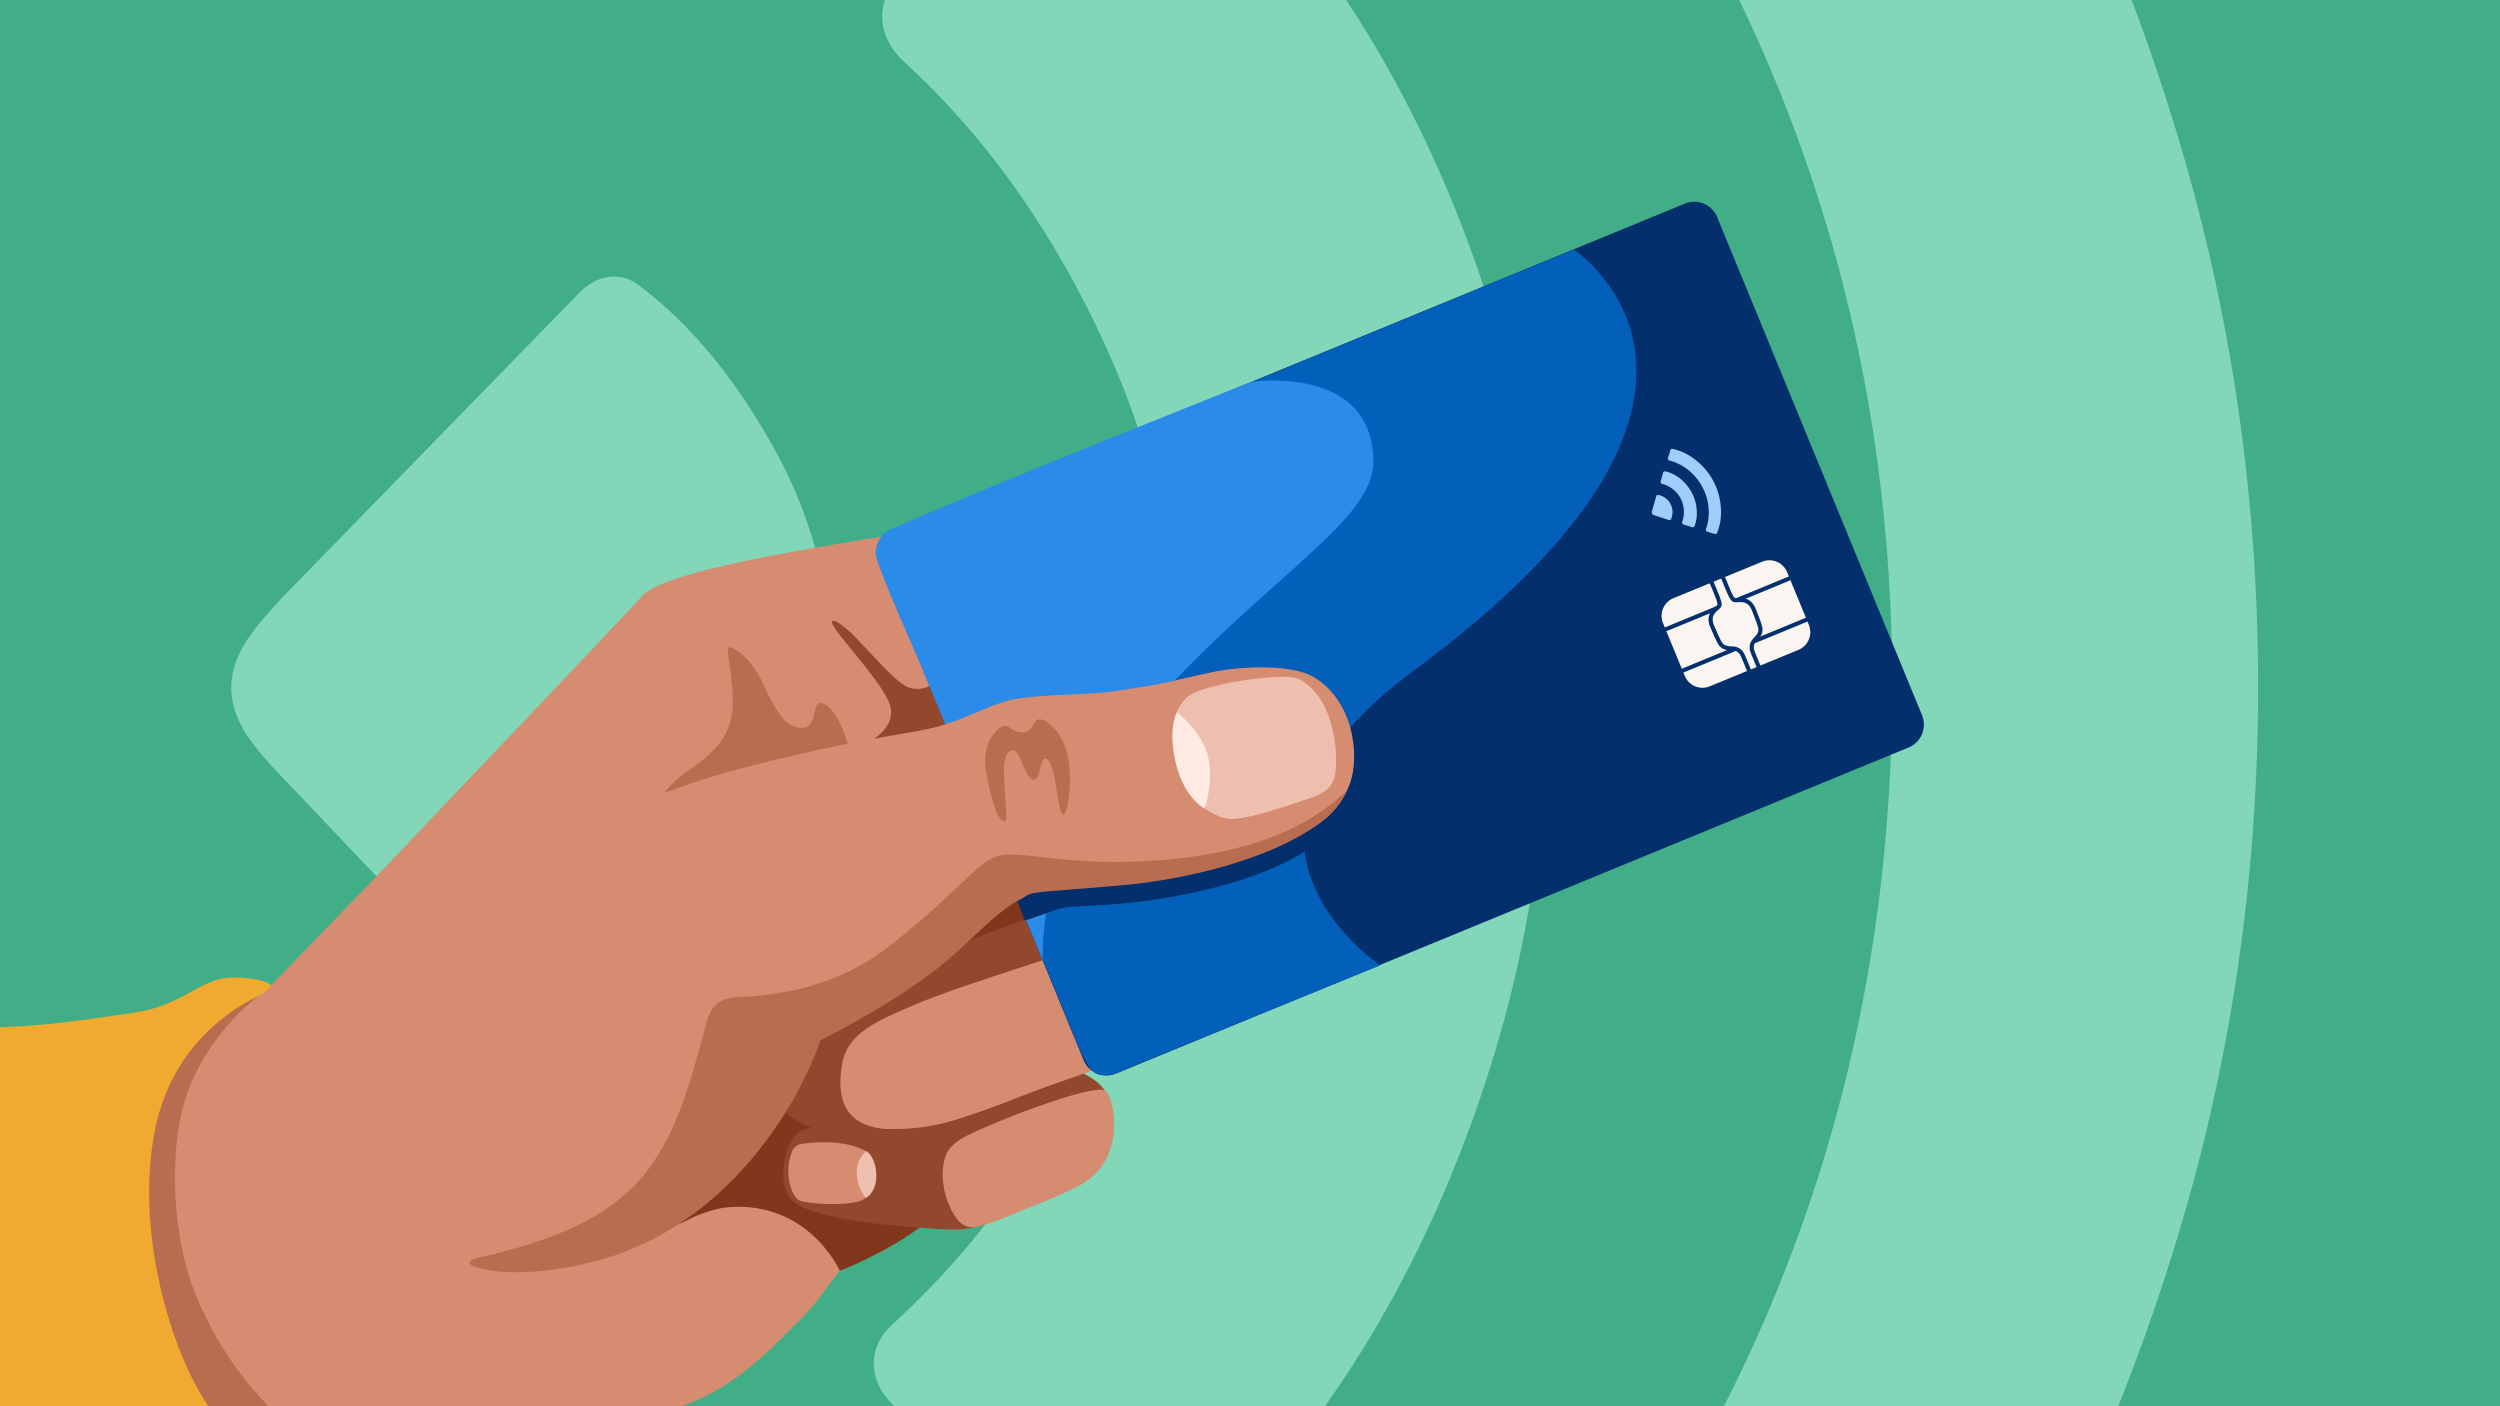 <?xml version="1.0" encoding="utf-8"?>
<svg xmlns="http://www.w3.org/2000/svg" id="Composition" viewBox="0 0 1920 1080">
  <defs>
    <style>.cls-1{fill:#41ae87;}.cls-2{fill:#82d7b9;}.cls-3{fill:#d58c71;}.cls-4{fill:#b96d50;}.cls-5{fill:#f0aa2f;}.cls-6{fill:#80371c;}.cls-7{fill:#91482d;}.cls-8{fill:#032f6c;}.cls-9{fill:#025fba;}.cls-10{fill:#2b8be9;}.cls-11{fill:#faf5f0;}.cls-12{fill:none;stroke:#032f6c;stroke-linecap:round;stroke-linejoin:round;stroke-width:3.17px;}.cls-13{fill:#9ecefb;}.cls-14{fill:#eebfae;}.cls-15{fill:#ffebe2;}</style>
  </defs>
  <path class="cls-1" d="M-81,1158H2003V-55.4H-81Z" id="Rectangle-copy-2"/>
  <path class="cls-2" d="M177.6,527.2c-.1,10.6,2.8,21.2,8.7,31.9s17.8,25.1,35.8,43.3L440,832.2a39.92,39.92,0,0,0,24.7,13.3,34.79,34.79,0,0,0,26.7-7.3q59.25-46.5,103.8-127.7T640.3,530q.6-101.1-44.8-183.8t-106-128c-7.5-5-15.3-6.8-23.4-5.3s-15.6,6-22.6,13.4L223,452.5c-17.6,18-29.5,32.4-35.9,43.3C180.9,506.8,177.7,517.2,177.6,527.2ZM690.4-16.7C681-6.8,676.7,4,677.6,15.5s6.3,22,16.2,31.5Q787,131.9,847.1,261.4t58.4,270.1q.15,142.35-63,271.2-63,128.85-157.2,214.5c-9.4,8.7-14.2,18.6-14.2,29.9s4.6,21.6,13.9,31l143.4,146c7.4,7.5,16,11.6,25.7,12.3s18.6-2.4,26.8-9.2q87.45-69.75,156.5-176.5T1147,811.6q40.65-132.3,41.5-278.4t-38.2-278.4q-39-132.3-106.8-239.9T889.1-164.4c-8.1-6.9-16.8-10.1-26.2-9.5s-18.1,4.9-26.3,13ZM1084.2-404c-9.4,8.7-14,19.1-13.8,31.3s5,22.7,14.3,31.5Q1267.25-167.8,1361,56.1t92.2,478.6q-1.5,256.65-98.4,479.9t-281.5,393.6c-8.8,8.7-13.1,18.8-12.8,30.4s5,21.7,14.3,30.5l128.5,130c8.7,8.2,17.7,12.4,27.1,12.8s18.1-2.9,26.3-9.7q136.5-108.75,243.8-275.8t169.9-369.9q62.55-202.8,63.8-420.1t-58.4-420.8q-59.7-203.55-165.5-371.8t-241-278.6c-8.1-6.3-16.8-9.3-26.2-9.1s-18.4,4.1-27.2,11.5Z" id="WiFi-Bars"/>
  <path class="cls-3" d="M428.6,1150.4q-148.5,10.35-297.5,6.7c-36-.9-75.7-4-100.8-29.8-15.7-16.1-22.9-38.9-24.3-61.4s2.5-44.8,6.4-66.9c5-28.5,15.5-58.6,20.5-87C138.3,882.3,88.6,864.2,169,774c2.6-2.9,31.9-9.5,38.7-16.7C232,731.9,276.3,686.6,293,669c93.5-98.7,148.9-156.1,199-210,22.1-31,272.4-54.6,329-74,68.1-3.2,94,40.8,151.8,77.1,21.8,13.7,42.2,30.8,55.1,53.2s22.9,54.7,12.9,78.5c-9.3,21.9-42.6,39.4-64.3,49s-36.4,13.4-59.4,19.4c-11.8,3.1-25.4,6.8-35.5,7.7-12.2,1.1-19.3,16.1-22.4,28-5.6,21,7.4,42.2,8.9,63.8,1.8,26.1-12.5,54.6-37.1,63.3,17.9,9.6,28.6,26.9,17.5,53.2C839,900.8,819.3,913.8,797,924c-17.7,8.1-37.3,17.4-56.6,19.9C727.1,945.6,708,940,708,940s-11,8.4-27,19c-10.8,7.1-30.2,12-34,15-5.5,4.3-16.2,23.6-32,39-26.6,26-62.1,69.7-136,77" id="Path"/>
  <path class="cls-4" d="M208,758s-43.8,26.4-64,81c-14.1,38.1-13.5,108.3,7,157,35.2,83.7,93,114,93,114l-129-18L56,942l64-148Z" id="Path-1"/>
  <path class="cls-5" d="M-27,790s42.5-1,69-4,62.4-8.2,70-10c13.5-3.3,22.2-7.2,38-16s23.3-10.1,37-9c12.4,1,20.8,3.8,21,6,.1,1.4-4.3,4.9-8,7-5.7,3.3-54,23.5-75,82-14.4,40-16.4,108.8,10,183,24.9,70,64,92,64,92l-226-17Z" id="Path-2"/>
  <path class="cls-6" d="M712,716c3.8-5.1,86.9-58.6,131.3-49.4s-75.1,67.5-84.3,79.7S654.5,794.8,712,716Z" id="Path-3"/>
  <path class="cls-7" d="M655,871c25.4,1.1,51.6-6,76.3-12.4q35.4-9.15,69.8-21.5c19.7-7,39.4-15,56.1-27.7s30.2-30.6,33.6-51.3-5.3-43.9-23.5-54.1c-18-10.2-41.8-13.2-60.9-5.1S764.3,713.7,746,722c-14.6,6.7-33.4,12.5-48.5,18.3-9.1,3.5-11.9,12.2-20.3,17.3-13.9,8.4-26.3,17.6-40.2,26-16.6,10.1-33.5,20.4-46,35.2-4.6,5.4-12.8,17.4-9,24.8,2.7,5.4,14.8,8.9,19.2,12.6C618.3,870.5,636,870.1,655,871Z" id="Path-4"/>
  <path class="cls-6" d="M532,908c20-21,9.1-38.9,35-52s24.4-8.3,49,7c14.2,8.8,44,4,45.8,10.2,11.3,11.7,17.4,27.1,28.7,38.8,3.6,3.7,7.5,8.5,6.1,13.5-1,3.8,16.5,12.1,13.4,14.5-29.2,22.5-65,36-65,36s-23.3-52.7-84-49c-10.4.6-23.8,5.1-33,10s-15.4,6-25.8,5,1.4-6.8-.2-17Z" id="Path-5"/>
  <path class="cls-3" d="M679,867c-17.5-1.8-39.7-10.3-32-51,4.4-23.6,29.5-33.2,57-45,34-14.5,137.9-45.9,142-49,2.1-1.6,15.9-.5,28.3-1.8a15.54,15.54,0,0,1,16.6,19.5c-5.4,19.9-7.8,47.2-14.4,51.6a31.46,31.46,0,0,0-3.7,3.6c-6.8,8.1-7.9,11-29.8,24.4C825.6,830,759,852,759,852S712.8,870.5,679,867Z" id="Path-6"/>
  <path class="cls-7" d="M611,924c-14.9-10.5-10.6-41.4,1-53,3.6-3.6,8.6-4.6,14-5,16.1-1.3,44.1,1.8,67,1a162.58,162.58,0,0,0,41-7c32.3-10.3,43.9-16.1,70.4-25.6,14.5-5.2,28.1-9.8,28.1-9.8,19.2,10.2,20.4,19,19.9,35.5s-11.3,33.8-23.9,44.4c-19.6,16.5-44,23.9-73,35.7-14.4,5.9-28.6,4.1-47.5,2.8C698,942.3,630.7,937.9,611,924Z" id="Path-7"/>
  <path class="cls-4" d="M504,618a78.05,78.05,0,0,1,23-25c15.9-11.2,31.6-22.8,35-44s-5.9-52.2-2-52,16.7,7.8,26,28,17.5,34.5,30,34,7.1-20.5,15-19,16.5,16.7,21,35-115,59-115,59Z" id="Path-8"/>
  <path class="cls-7" d="M663,572s27.8-11.3,20-32-54.7-66.7-42-63,42.8,46.1,57,51,25-8,25-8l34,61-110,3Z" id="Path-9"/>
  <g id="Card">
    <g id="New-Group-copy">
      <path class="cls-8" d="M1293.9,156.4a19,19,0,0,1,24.9,10.4l157.3,382.4a19,19,0,0,1-10.4,24.9L857.1,824.5a19,19,0,0,1-24.9-10.4L674.9,431.6a19,19,0,0,1,10.4-24.9Z" id="Path-10"/>
      <path class="cls-9" d="M1208.6,191.7s167.9,109.1-123.3,323.7c-173.6,127.9-25.3,226-25.3,226L865.7,820.5s-15.8,9.6-25.5,3c-7-4.8-16-29.5-16-29.5L703.9,502.1,727,389.8Z" data-name="Path-1" id="Path-1-2"/>
      <path class="cls-10" d="M960.9,293.3s93.5-14.1,93.8,61.3c.2,45.2-79.2,86.8-169.7,186.4-92.1,101.3-84,197-84,197L706.6,509.4s-33.1-73.8-34.1-83.9c-.4-4.6,2.7-14.8,9.4-17.9C738.4,381.6,960.9,293.3,960.9,293.3Z" id="Path-copy-1"/>
    </g>
    <g id="New-Group-1">
      <path class="cls-11" d="M1353.3,431.4a14.72,14.72,0,0,1,19.2,8l16.7,40.5a14.72,14.72,0,0,1-8,19.2l-68.1,28a14.72,14.72,0,0,1-19.2-8l-16.7-40.5a14.72,14.72,0,0,1,8-19.2Z" data-name="Path-2" id="Path-2-2"/>
      <g id="New-Group-2">
        <path class="cls-12" d="M1323.3,443.7s1.7,4,3.4,8.2,3.7,8.7,5.3,9c3.2.5,11.2-2.6,15.1,7.7,3.6,9.4,3.1,7.8,4,10.7s2.5,6.3-2.8,11.5-2.2,9.8-1.1,12.8,3.4,8.2,3.4,8.2" data-name="Path-3" id="Path-3-2"/>
        <path class="cls-12" d="M1373.9,444.4l-39.8,16.4Z" data-name="Path-4" id="Path-4-2"/>
        <path class="cls-12" d="M1387.5,475.9l-39.8,16.4Z" id="Path-copy-1-1"/>
        <path class="cls-12" d="M1314.4,447s1.7,4,3.4,8.2,3.5,8.8,2.6,10.1c-1.9,2.6-9.8,6-5.3,16.1,4.1,9.2,3.3,7.7,4.7,10.4s2.7,6.2,10.1,6.2,8.5,5.4,9.8,8.3,3.4,8.2,3.4,8.2" data-name="Path-5" id="Path-5-2"/>
        <path class="cls-12" d="M1278.5,483.6l39.8-16.4Z" data-name="Path-6" id="Path-6-2"/>
        <path class="cls-12" d="M1292.1,515.1l39.8-16.4Z" id="Path-copy-1-2"/>
      </g>
    </g>
    <path class="cls-13" d="M1268.8,394.5a2,2,0,0,0,.8.8,5.49,5.49,0,0,0,1.8.7l10.3,3.4a1.7,1.7,0,0,0,1,0,1.2,1.2,0,0,0,.7-.7,15.37,15.37,0,0,0,1.1-5.5,12.74,12.74,0,0,0-1.6-6.2,13.31,13.31,0,0,0-4.3-4.8,12.26,12.26,0,0,0-5.3-2.1,1.08,1.08,0,0,0-.8.2,1.58,1.58,0,0,0-.5.8l-3,10.4a10.8,10.8,0,0,0-.4,1.9A3.59,3.59,0,0,0,1268.8,394.5Zm6.6-24.8a1.63,1.63,0,0,0,.1,1.2,1.53,1.53,0,0,0,1,.7,21.9,21.9,0,0,1,8.1,4,21.85,21.85,0,0,1,8.6,16.4,23.66,23.66,0,0,1-1.3,9,1.38,1.38,0,0,0,.1,1.1,1.6,1.6,0,0,0,.9.7l6.7,2.1a1.7,1.7,0,0,0,1,0,1.58,1.58,0,0,0,.7-.7,24.1,24.1,0,0,0,1.8-7.9,34.68,34.68,0,0,0-.6-9,32.23,32.23,0,0,0-3.3-9.1,37.26,37.26,0,0,0-5.7-7.8,33.08,33.08,0,0,0-7.1-5.5,25.32,25.32,0,0,0-7.6-2.9,1.2,1.2,0,0,0-1.5.9Zm5.6-18a1.67,1.67,0,0,0,.1,1.2,1.27,1.27,0,0,0,.9.7,39.88,39.88,0,0,1,14.8,7.5,43.13,43.13,0,0,1,10.6,12.9,41,41,0,0,1,4.8,16.1,38.52,38.52,0,0,1-2.1,16.4,1.38,1.38,0,0,0,.1,1.1,1.6,1.6,0,0,0,.9.7l6,1.8a1.15,1.15,0,0,0,1-.1,1.06,1.06,0,0,0,.6-.7,39.61,39.61,0,0,0,2.9-12.3,50.58,50.58,0,0,0-.9-13.9,48.84,48.84,0,0,0-4.9-13.7,47.81,47.81,0,0,0-8.6-11.7,51.54,51.54,0,0,0-11-8.5,40.85,40.85,0,0,0-11.8-4.5,1,1,0,0,0-.9.2,1.7,1.7,0,0,0-.6.8Z" id="WiFi-Bars-copy"/>
  </g>
  <path class="cls-8" d="M1040,585s7.3,39.8-38,69c-36.1,23.3-98.5,36.3-141,40-30.2,2.7-41.9,1.4-51,5-5.4,2.2-23,8-23,8l-11-29Z" id="Path-11"/>
  <path class="cls-3" d="M567.5,791c-18.1.5-36.4.9-54.3-2.1s-35.5-9.9-48.8-22.3-21.4-30.9-18.6-48.8c1.7-10.7-24.2-65.6,5.2-82.8,16.3-9.5,66-31,115-44,60.8-16.1,96.2-22.2,141-30,30.2-5.3,52.5-20.5,72-24,23.5-4.2,58.6-3.2,76-6,49.4-7.3,40.1-7.3,77-15,20.7-4.3,60-6.2,77,4,30.8,18.6,35.2,60.3,28,81-8,23-25.8,34.1-40,40-50.4,20.8-66.9,19.6-121,27-23.7,3.3-65.7-.8-89.3,3.5s-47,11.1-67.3,23.8c-20.7,12.9-32.1,37.2-52.4,50.7-15.1,10-39.5,10-54.5,20C597.1,776.3,586,790.5,567.5,791Z" id="Path-12"/>
  <path class="cls-4" d="M768,657c-15.8,3.7-23.4,18.4-67,55-27,22.7-58.9,50.4-136.4,54-13.4.6-19.3,9.4-21.6,18-28,106.1-46,152.8-176,182-7,1.6-8.8,4.7-2,7,17.5,6,54.5,6.5,98-6,96-27.6,150.2-118,167-168,13.6-6.8,53.1-27.3,87-53,26.6-20.2,46.9-45.9,68-56,9.5-6.1,4.1-3.7,75-10,24.8-1.8,96.4-11.6,145-42,14.6-9.1,23.2-17.7,29-30-10.2,6.8-47.2,52.6-175,54C813.2,662.5,782.7,653.6,768,657Z" id="Path-13"/>
  <path class="cls-14" d="M911,536c-6.6,6.9-15.4,19.7-7,52,7.9,30.7,32.3,41.6,43,41,15.8-.8,47.8-12.3,59-16s19.6-8.6,20-24-1-25.8-6-40-16.9-27.8-28-29C975,518.2,920.5,526,911,536Z" id="Path-14"/>
  <path class="cls-15" d="M904,547s19.7,15.1,24,35-3,39-3,39-15.7-8.3-22-35S904,547,904,547Z" id="Path-15"/>
  <path class="cls-4" d="M763.7,619.1s-8.7-25.6-6.8-39.9,12.7-25.6,18.7-20.4,14.7,5.7,18.7-3.4,20.7,4.2,25.5,23.8-.2,52-4.2,45.8-4.3-35.3-11-41.6S800,604,791.9,597.8s-7.9-26.2-17-20.4,1.4,54-3.4,53.4C766.6,630.4,763.7,619.1,763.7,619.1Z" id="Path-16"/>
  <path class="cls-3" d="M608.5,883.8a9.5,9.5,0,0,1,6.5-5.2c15.2-2.2,36.7-2.7,51.8,6.5,5.5,3.4,10.5,28.6-4,36.2-11.2,5.9-45.5,3-49.6.3C608.2,918.3,601.4,901.2,608.5,883.8Z" id="Path-17"/>
  <path class="cls-14" d="M665,884a22.78,22.78,0,0,0-7,18c.7,11.5,7,18,7,18s8-3.9,8-17C673,888.4,665,884,665,884Z" id="Path-18"/>
  <path class="cls-3" d="M739,940.1c-9.3-6.5-20.5-33.9-12-54.1,2.5-6,10.1-11.2,16-14,32.4-15.7,97.6-39.3,105.5-34.5,6.3,2.5,19.3,53.1-20.5,73.5-25.8,13.2-62.9,25.9-76.7,30.8A13.47,13.47,0,0,1,739,940.1Z" id="Path-19"/>
</svg>